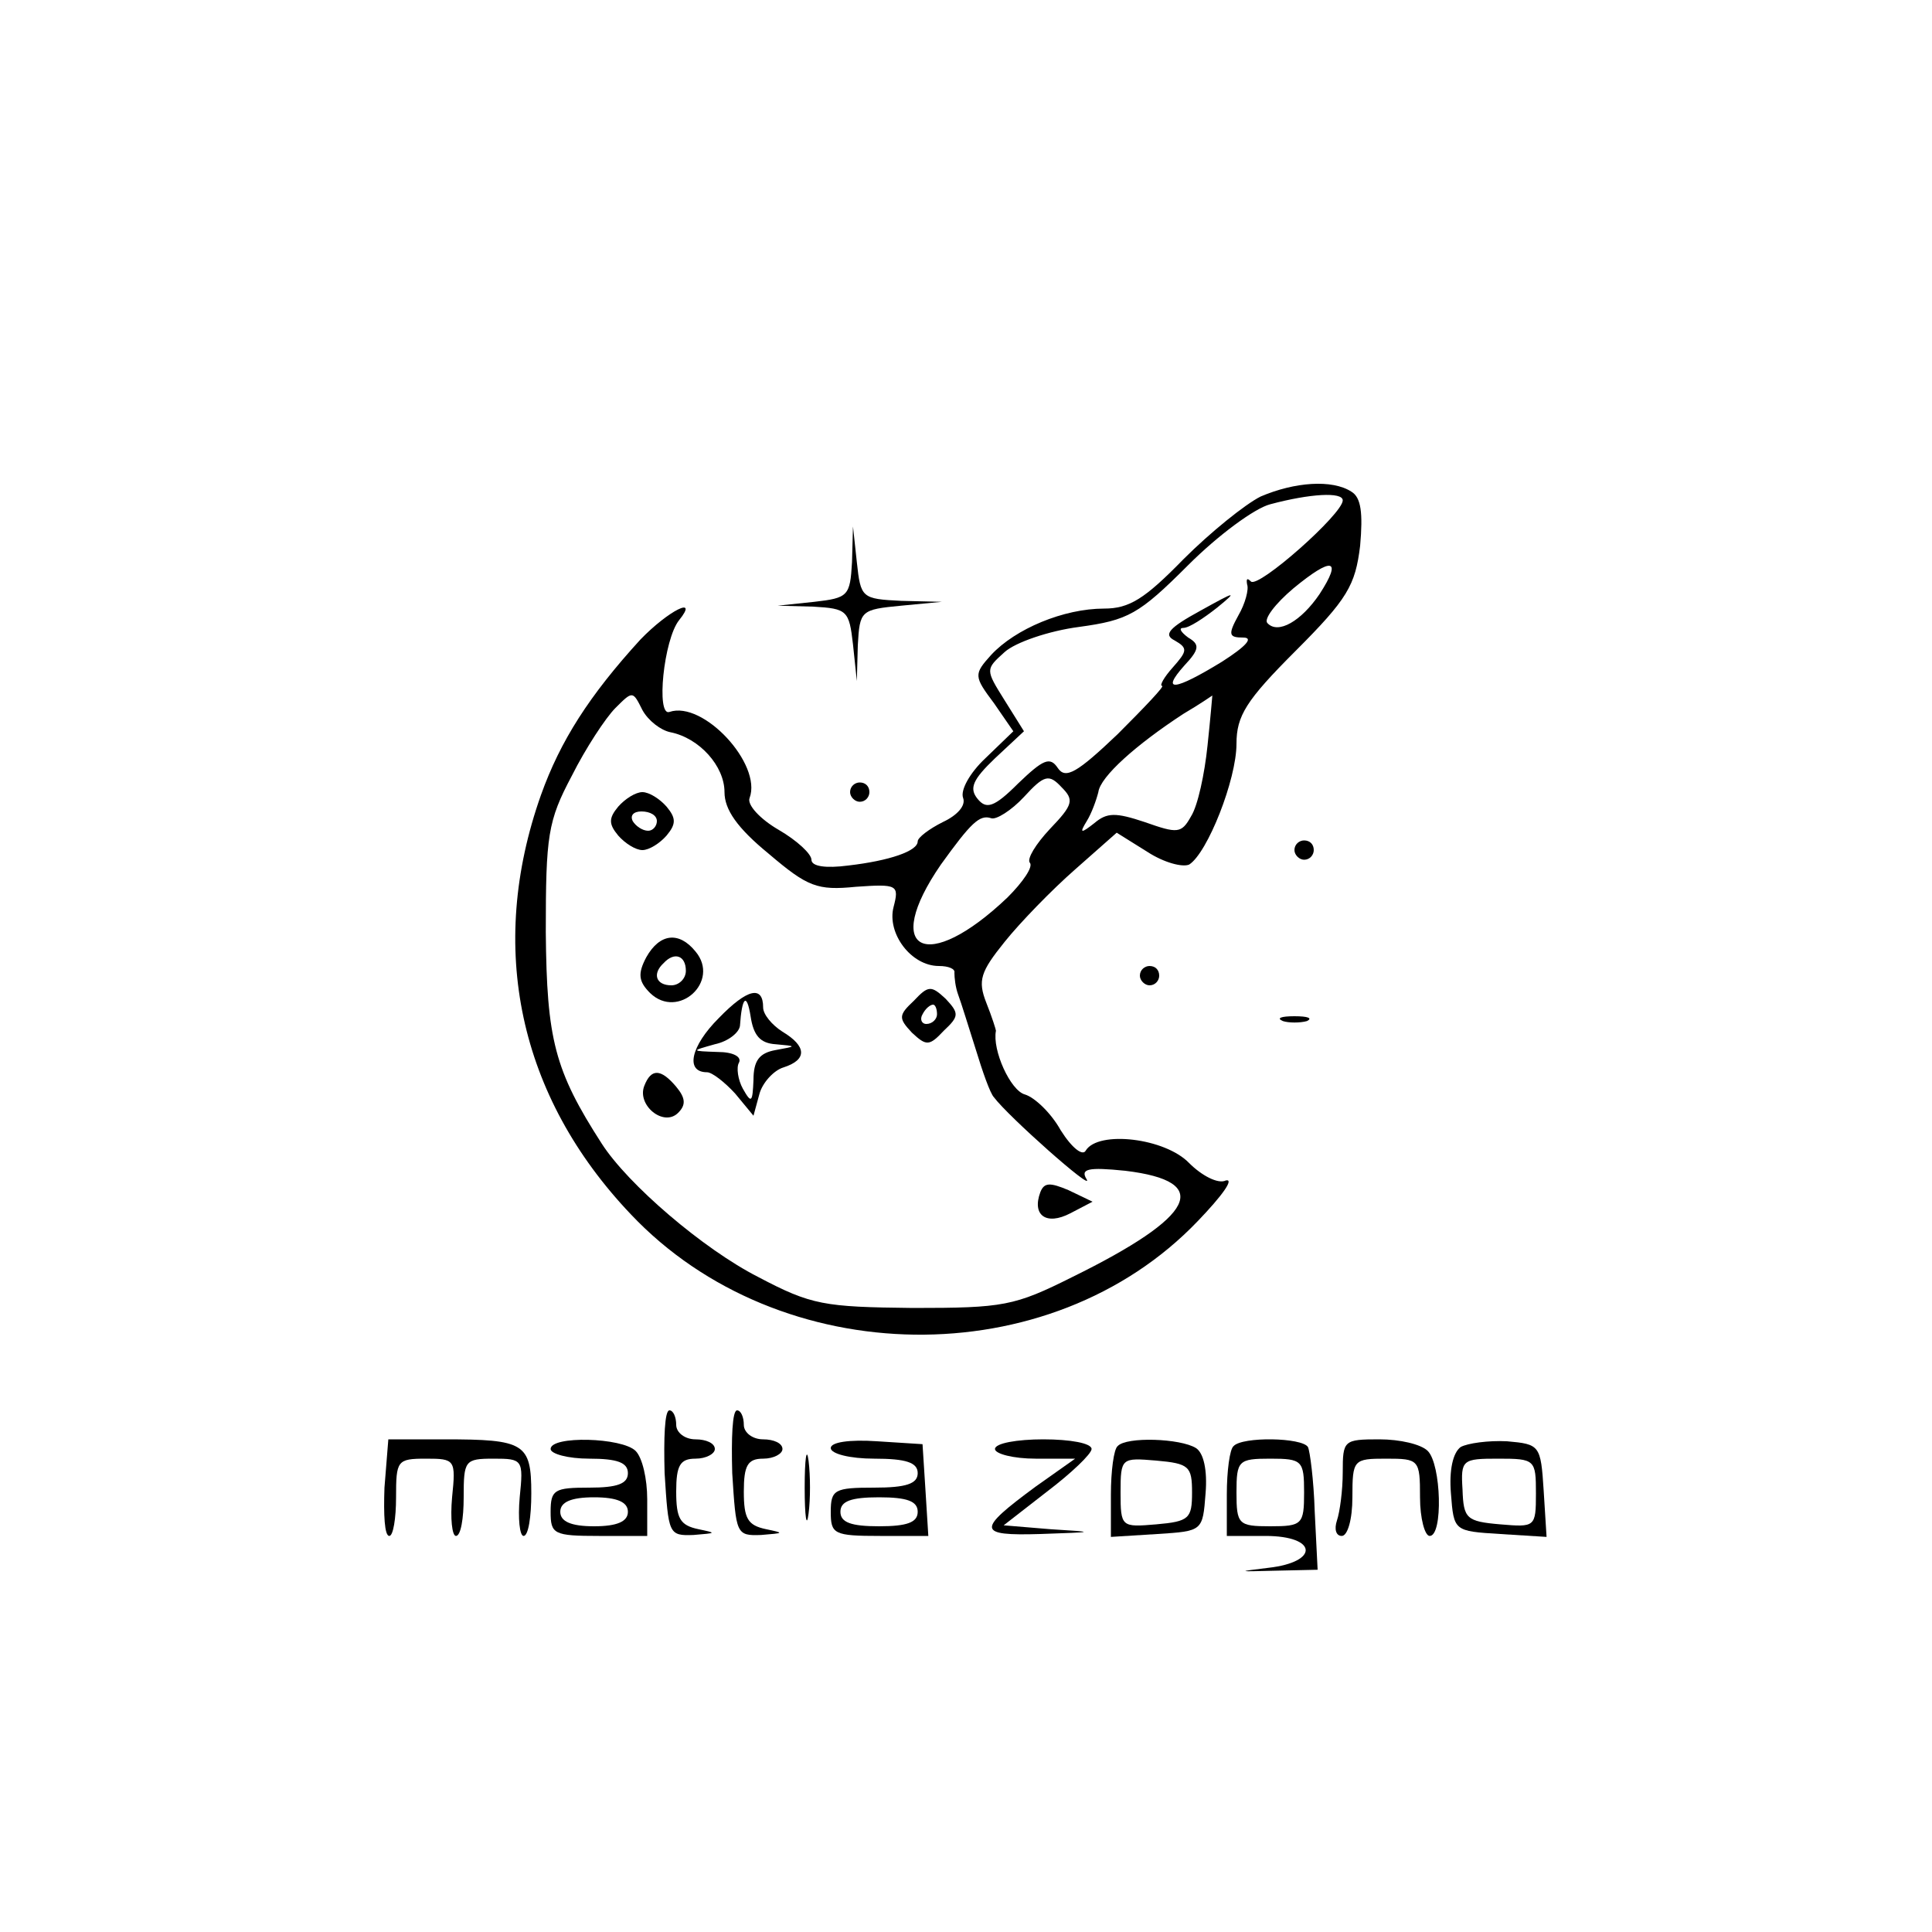 <?xml version="1.0" standalone="no"?>
<!DOCTYPE svg PUBLIC "-//W3C//DTD SVG 20010904//EN"
 "http://www.w3.org/TR/2001/REC-SVG-20010904/DTD/svg10.dtd">
<svg version="1.0" xmlns="http://www.w3.org/2000/svg"
 width="200pt" height="200pt" viewBox="0 0 200 200"
 preserveAspectRatio="xMidYMid meet">
<g transform="translate(0,200) scale(0.1,-0.1)"
fill="#000000" stroke="none">
<path d="M1305 1486 c-16 -8 -52 -37 -80 -65 -40 -41 -56 -51 -82 -51 -42 0
-92 -21 -117 -48 -18 -20 -18 -22 3 -50 l20 -29 -29 -28 c-16 -15 -26 -33 -23
-41 3 -8 -6 -18 -21 -25 -14 -7 -26 -16 -26 -20 0 -10 -29 -20 -72 -25 -23 -3
-38 -1 -38 6 0 6 -15 20 -34 31 -19 11 -33 26 -30 33 13 35 -48 101 -83 89
-14 -5 -6 75 10 95 21 26 -11 10 -40 -20 -53 -58 -83 -105 -103 -161 -56 -158
-23 -312 93 -434 154 -163 434 -167 587 -7 25 26 38 44 29 42 -8 -4 -25 5 -38
18 -25 26 -94 34 -107 13 -3 -6 -14 2 -26 21 -10 18 -27 34 -37 37 -15 4 -34
46 -30 66 0 1 -4 14 -10 29 -9 23 -6 32 19 63 16 20 49 54 73 75 l43 38 32
-20 c17 -11 36 -16 43 -13 19 12 49 88 49 125 0 29 10 45 61 96 54 54 62 68
67 109 3 34 1 50 -9 56 -20 13 -59 10 -94 -5z m85 -4 c0 -14 -87 -91 -95 -84
-4 4 -5 3 -4 -3 2 -5 -2 -20 -9 -32 -11 -20 -10 -23 5 -23 11 0 3 -9 -22 -25
-49 -30 -64 -32 -39 -4 16 17 16 22 4 29 -8 6 -10 10 -5 10 6 0 21 10 35 21
22 18 19 17 -17 -3 -33 -18 -39 -25 -27 -31 14 -8 13 -11 -2 -28 -9 -10 -14
-19 -11 -19 3 0 -18 -22 -46 -50 -42 -40 -54 -47 -62 -35 -8 12 -15 9 -41 -16
-25 -25 -33 -27 -42 -16 -9 11 -5 20 18 42 l30 28 -20 32 c-20 32 -20 32 0 50
11 10 46 22 77 26 51 7 62 13 113 64 31 31 69 59 85 63 41 11 75 13 75 4z
m-24 -97 c-19 -28 -43 -42 -54 -30 -4 4 8 20 27 36 40 33 51 31 27 -6z m-672
-143 c30 -6 56 -35 56 -62 0 -18 13 -37 46 -64 40 -34 50 -38 90 -34 43 3 45
2 39 -21 -7 -27 18 -61 47 -61 10 0 17 -3 16 -7 0 -5 1 -15 4 -23 3 -8 11 -34
18 -56 7 -23 15 -46 19 -50 15 -20 103 -98 96 -85 -7 11 1 13 40 9 91 -11 73
-47 -55 -110 -60 -30 -71 -32 -165 -32 -92 1 -105 3 -160 32 -57 29 -135 96
-162 138 -49 76 -57 108 -58 219 0 100 2 115 27 162 14 28 35 60 45 70 18 18
18 18 28 -2 6 -11 19 -21 29 -23z m556 -14 c-3 -29 -10 -62 -17 -73 -10 -18
-14 -18 -48 -6 -30 10 -39 10 -52 -1 -14 -11 -16 -11 -8 2 5 8 10 22 12 30 2
16 39 49 88 81 17 10 30 19 30 19 0 0 -2 -24 -5 -52z m-163 -86 c-15 -16 -24
-31 -21 -35 4 -4 -7 -20 -23 -36 -84 -80 -131 -56 -69 34 31 43 40 52 52 48 5
-2 21 8 34 22 21 23 26 24 39 10 13 -13 12 -18 -12 -43z"/>
<path d="M640 1165 c-10 -12 -10 -18 0 -30 7 -8 18 -15 25 -15 7 0 18 7 25 15
10 12 10 18 0 30 -7 8 -18 15 -25 15 -7 0 -18 -7 -25 -15z m40 -15 c0 -5 -4
-10 -9 -10 -6 0 -13 5 -16 10 -3 6 1 10 9 10 9 0 16 -4 16 -10z"/>
<path d="M669 1009 c-9 -17 -8 -25 4 -37 29 -28 73 12 47 43 -17 21 -37 19
-51 -6z m41 -14 c0 -8 -7 -15 -15 -15 -16 0 -20 12 -8 23 11 12 23 8 23 -8z"/>
<path d="M744 946 c-29 -29 -35 -56 -12 -56 5 0 18 -10 29 -22 l19 -23 6 22
c3 12 15 25 25 28 25 8 24 22 -1 37 -11 7 -20 18 -20 25 0 23 -16 20 -46 -11z
m59 -27 c22 -2 22 -2 0 -6 -17 -3 -23 -11 -23 -31 -1 -23 -2 -25 -11 -9 -5 9
-7 22 -4 27 3 6 -6 11 -22 11 -28 1 -28 1 -3 8 14 3 25 12 26 19 2 30 7 35 11
10 3 -20 10 -28 26 -29z"/>
<path d="M946 964 c-16 -15 -16 -18 -2 -33 15 -14 18 -14 33 2 16 15 16 18 2
33 -15 14 -18 14 -33 -2z m24 -14 c0 -5 -5 -10 -11 -10 -5 0 -7 5 -4 10 3 6 8
10 11 10 2 0 4 -4 4 -10z"/>
<path d="M667 876 c-8 -20 20 -43 35 -28 8 8 8 15 -2 27 -16 19 -26 19 -33 1z"/>
<path d="M1077 766 c-9 -24 6 -35 31 -22 l23 12 -25 12 c-19 8 -25 8 -29 -2z"/>
<path d="M882 1418 c-2 -35 -4 -37 -39 -41 l-38 -4 37 -1 c35 -2 37 -4 41 -39
l4 -38 1 37 c2 36 3 37 45 41 l42 4 -42 1 c-41 2 -42 3 -46 40 l-4 37 -1 -37z"/>
<path d="M880 1180 c0 -5 5 -10 10 -10 6 0 10 5 10 10 0 6 -4 10 -10 10 -5 0
-10 -4 -10 -10z"/>
<path d="M1340 1120 c0 -5 5 -10 10 -10 6 0 10 5 10 10 0 6 -4 10 -10 10 -5 0
-10 -4 -10 -10z"/>
<path d="M1180 990 c0 -5 5 -10 10 -10 6 0 10 5 10 10 0 6 -4 10 -10 10 -5 0
-10 -4 -10 -10z"/>
<path d="M1328 943 c6 -2 18 -2 25 0 6 3 1 5 -13 5 -14 0 -19 -2 -12 -5z"/>
<path d="M688 475 c4 -63 4 -65 30 -64 24 2 24 2 5 6 -19 4 -23 11 -23 39 0
27 4 34 20 34 11 0 20 5 20 10 0 6 -9 10 -20 10 -11 0 -20 7 -20 15 0 8 -3 15
-7 15 -5 0 -6 -29 -5 -65z"/>
<path d="M758 475 c4 -63 4 -65 30 -64 24 2 24 2 5 6 -19 4 -23 11 -23 39 0
27 4 34 20 34 11 0 20 5 20 10 0 6 -9 10 -20 10 -11 0 -20 7 -20 15 0 8 -3 15
-7 15 -5 0 -6 -29 -5 -65z"/>
<path d="M398 460 c-1 -28 0 -50 5 -50 4 0 7 18 7 40 0 38 1 40 31 40 30 0 31
-1 27 -40 -2 -22 0 -40 4 -40 5 0 8 18 8 40 0 38 1 40 31 40 30 0 31 -1 27
-40 -2 -22 0 -40 4 -40 5 0 8 20 8 44 0 52 -7 56 -90 56 l-58 0 -4 -50z"/>
<path d="M570 500 c0 -5 18 -10 40 -10 29 0 40 -4 40 -15 0 -11 -11 -15 -40
-15 -36 0 -40 -2 -40 -25 0 -23 3 -25 50 -25 l50 0 0 38 c0 21 -5 43 -12 50
-14 14 -88 16 -88 2z m80 -65 c0 -10 -11 -15 -35 -15 -24 0 -35 5 -35 15 0 10
11 15 35 15 24 0 35 -5 35 -15z"/>
<path d="M833 460 c0 -30 2 -43 4 -27 2 15 2 39 0 55 -2 15 -4 2 -4 -28z"/>
<path d="M860 501 c0 -6 20 -11 45 -11 33 0 45 -4 45 -15 0 -11 -12 -15 -45
-15 -41 0 -45 -2 -45 -25 0 -23 3 -25 51 -25 l50 0 -3 48 -3 47 -47 3 c-29 2
-48 -1 -48 -7z m90 -66 c0 -11 -11 -15 -40 -15 -29 0 -40 4 -40 15 0 11 11 15
40 15 29 0 40 -4 40 -15z"/>
<path d="M1030 500 c0 -5 19 -10 42 -10 l41 0 -41 -29 c-61 -45 -61 -51 5 -49
58 2 58 2 10 5 l-48 4 45 35 c25 19 46 39 46 44 0 6 -22 10 -50 10 -27 0 -50
-4 -50 -10z"/>
<path d="M1157 503 c-4 -3 -7 -26 -7 -50 l0 -44 48 3 c47 3 47 3 50 42 2 24
-2 42 -10 47 -16 10 -72 12 -81 2z m77 -48 c0 -27 -3 -30 -37 -33 -36 -3 -37
-3 -37 33 0 36 1 36 37 33 34 -3 37 -6 37 -33z"/>
<path d="M1277 503 c-4 -3 -7 -26 -7 -50 l0 -43 40 0 c54 0 56 -27 3 -33 -33
-4 -32 -4 6 -3 l45 1 -3 60 c-1 33 -5 63 -7 67 -6 10 -68 11 -77 1z m73 -48
c0 -33 -2 -35 -35 -35 -33 0 -35 2 -35 35 0 33 2 35 35 35 33 0 35 -2 35 -35z"/>
<path d="M1390 476 c0 -19 -3 -41 -6 -50 -3 -9 -1 -16 5 -16 6 0 11 17 11 40
0 39 1 40 35 40 34 0 35 -1 35 -40 0 -22 5 -40 10 -40 14 0 12 74 -2 88 -7 7
-29 12 -50 12 -37 0 -38 -1 -38 -34z"/>
<path d="M1512 502 c-8 -6 -12 -24 -10 -48 3 -39 3 -39 51 -42 l48 -3 -3 48
c-3 47 -4 48 -38 51 -19 1 -41 -2 -48 -6z m78 -48 c0 -35 -1 -35 -37 -32 -35
3 -38 6 -39 36 -2 31 0 32 37 32 38 0 39 -1 39 -36z"/>
</g>
</svg>
